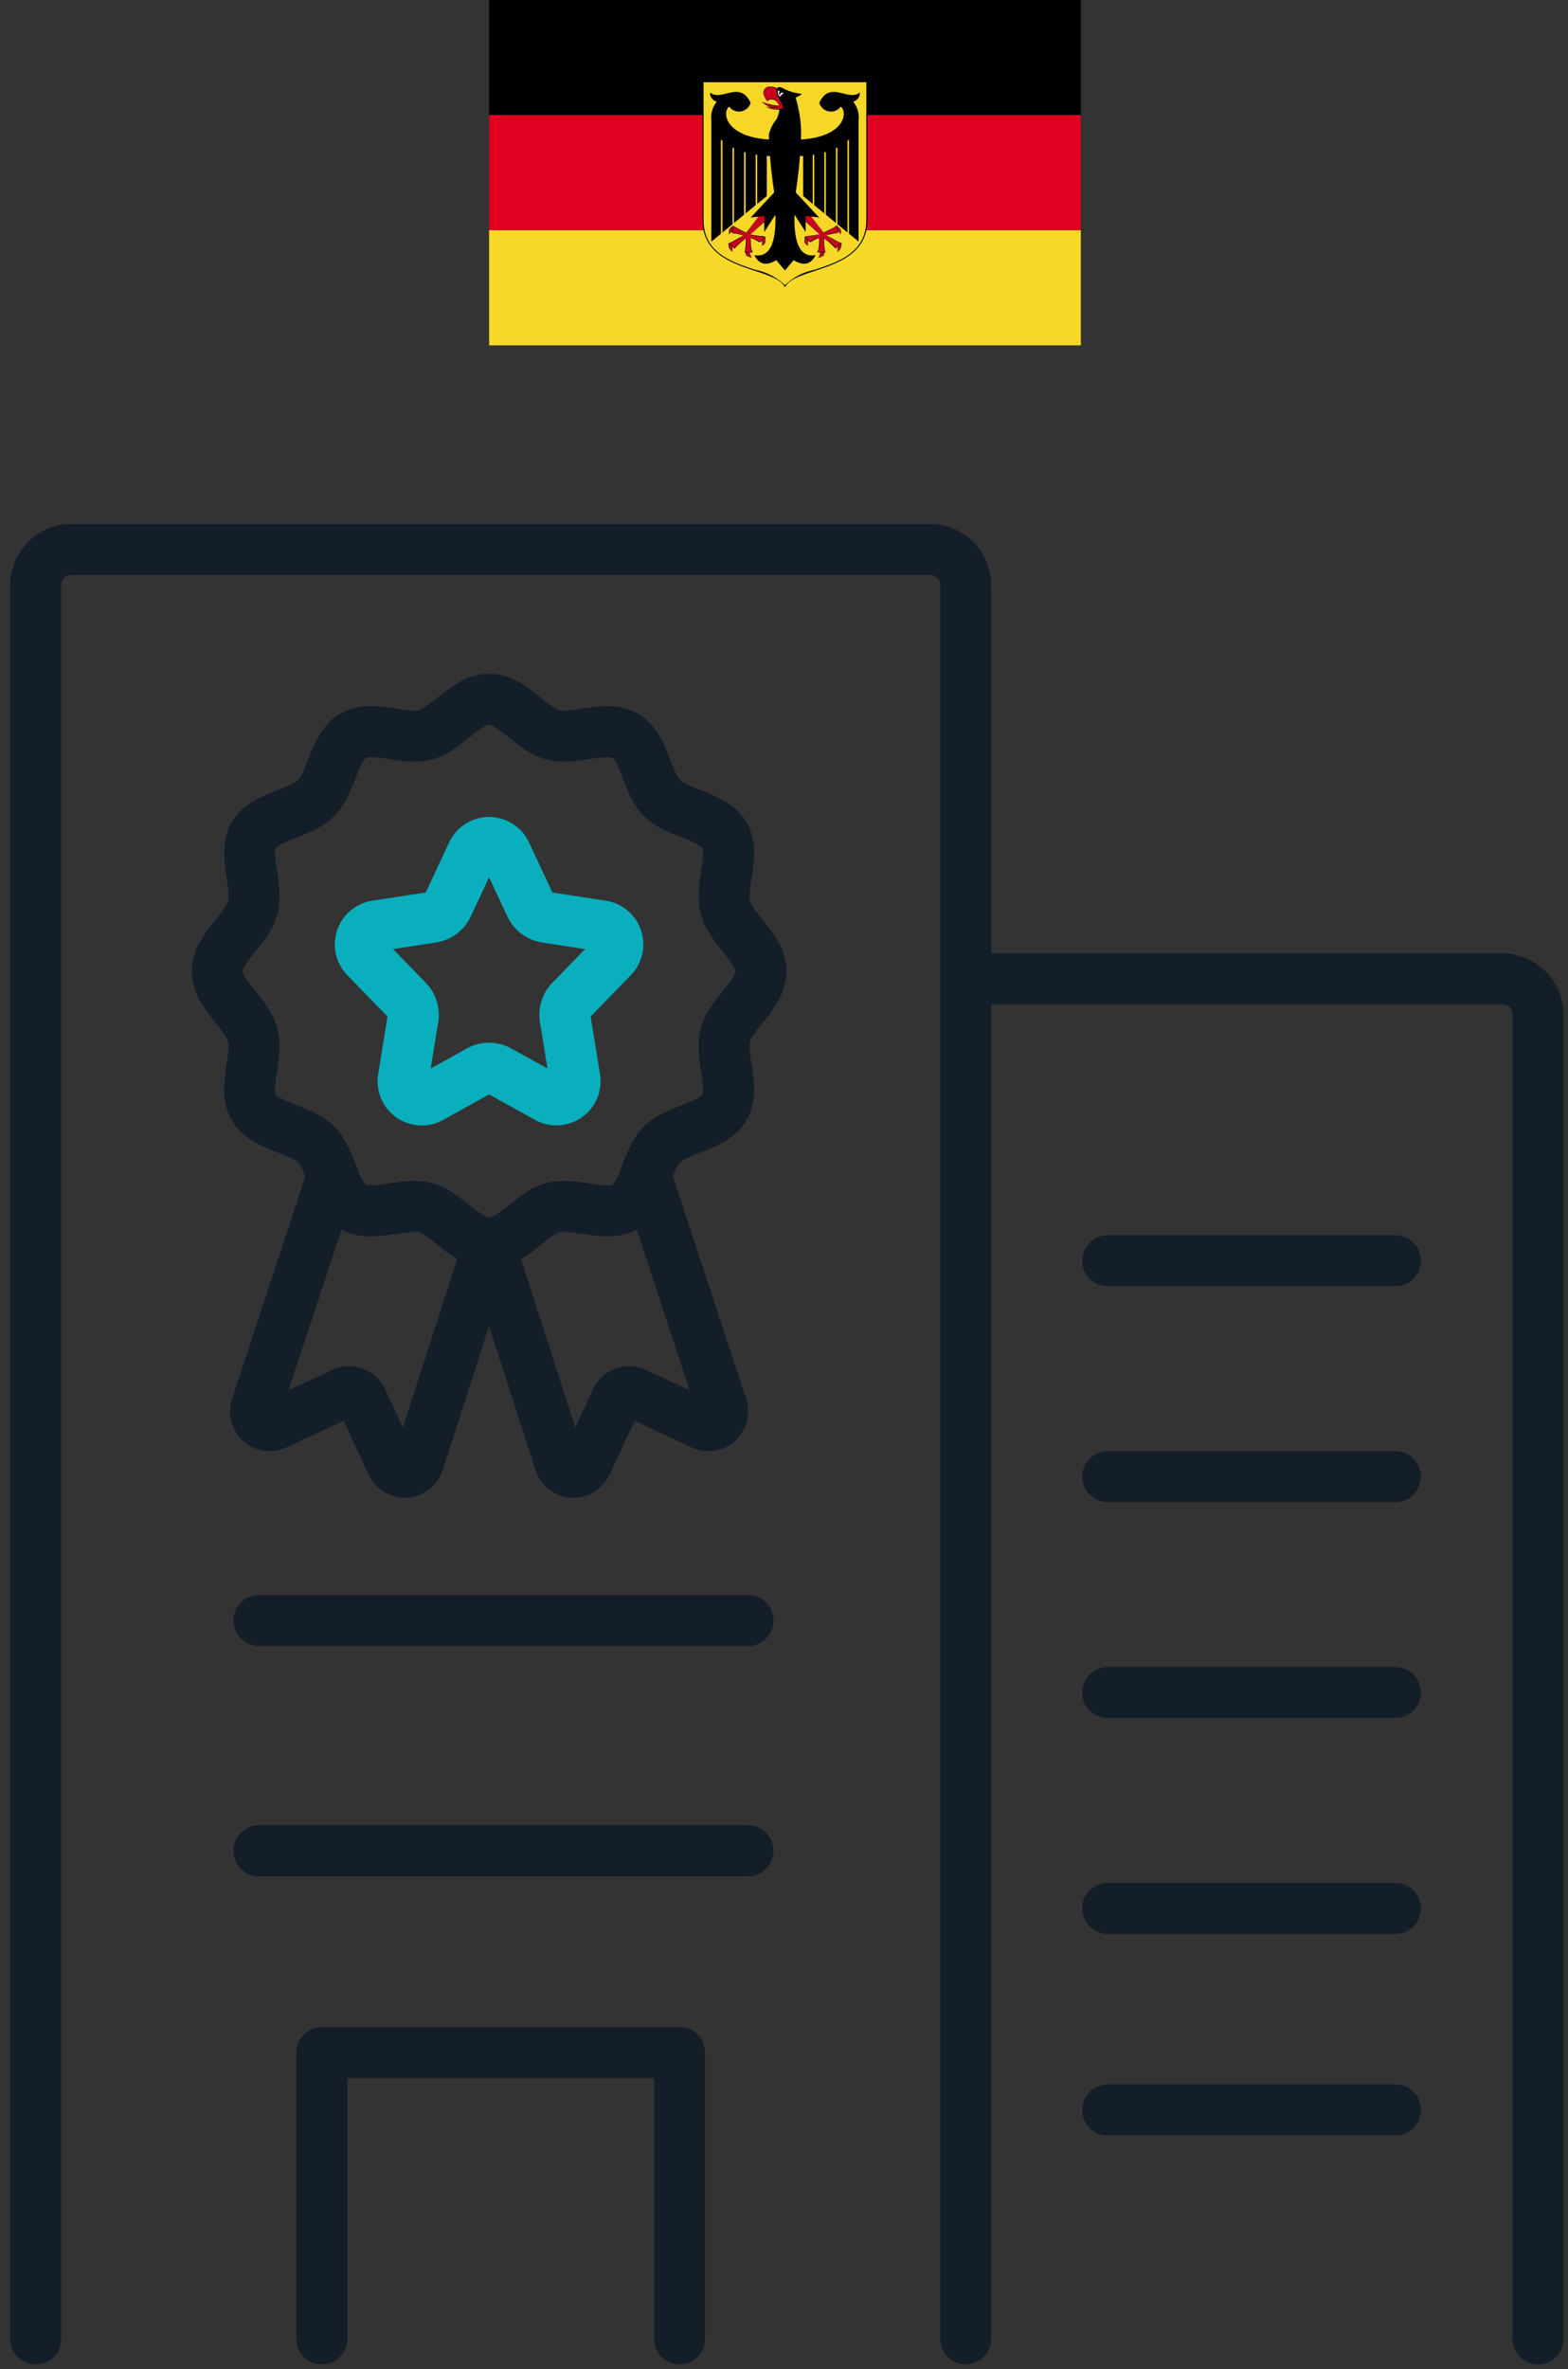 <svg xmlns="http://www.w3.org/2000/svg" xmlns:xlink="http://www.w3.org/1999/xlink" width="92.329" height="139.416" viewBox="0 0 92.329 139.416">
  <rect x="0" y="0" width="92.329" height="139.416" fill="#333333" stroke="none"/>
  <defs>
    <clipPath id="clip-path">
      <rect id="Rectangle_8209" data-name="Rectangle 8209" width="92.329" height="109.271" transform="translate(0)" fill="none" stroke="#131e29" stroke-width="3"/>
    </clipPath>
    <clipPath id="clip-path-2">
      <rect id="Rectangle_8238" data-name="Rectangle 8238" width="34.842" height="20.325" fill="none"/>
    </clipPath>
  </defs>
  <g id="Groupe_11183" data-name="Groupe 11183" transform="translate(1466.589 -5554.054)">
    <g id="Groupe_11182" data-name="Groupe 11182" transform="translate(-1.229 -4.093)">
      <path id="Tracé_17389" data-name="Tracé 17389" d="M33.014,17.007c0,1.361-1.752,2.475-2.088,3.73-.347,1.3.6,3.137-.054,4.275-.668,1.154-2.741,1.245-3.678,2.182s-1.027,3.009-2.181,3.677c-1.137.658-2.976-.293-4.275.054-1.256.336-2.369,2.088-3.73,2.088s-2.474-1.752-3.73-2.088c-1.3-.347-3.137.6-4.275-.054C7.848,30.2,7.757,28.13,6.82,27.193S3.81,26.166,3.142,25.012c-.658-1.137.293-2.976-.054-4.275C2.752,19.481,1,18.368,1,17.007s1.752-2.474,2.088-3.73c.347-1.3-.6-3.137.054-4.275C3.81,7.848,5.884,7.757,6.821,6.82S7.848,3.81,9,3.142c1.137-.658,2.976.293,4.275-.054C14.533,2.752,15.645,1,17.007,1s2.475,1.752,3.73,2.088c1.3.347,3.137-.6,4.275.054,1.154.668,1.245,2.741,2.182,3.678S30.2,7.848,30.871,9c.658,1.137-.293,2.976.054,4.275C31.261,14.533,33.014,15.645,33.014,17.007Z" transform="translate(-1453.567 5598.3)" fill="none" stroke="#131e29" stroke-linecap="round" stroke-linejoin="round" stroke-width="3"/>
      <path id="Tracé_17390" data-name="Tracé 17390" d="M8.206,34.261,3.717,47.88a.842.842,0,0,0,1.156,1.027l3.949-1.842a.843.843,0,0,1,1.12.408L11.7,51.246a.843.843,0,0,0,1.565-.1l4.163-12.9" transform="translate(-1453.988 5593.06)" fill="none" stroke="#131e29" stroke-linecap="round" stroke-linejoin="round" stroke-width="3"/>
      <path id="Tracé_17391" data-name="Tracé 17391" d="M29.222,34.261,33.711,47.88a.842.842,0,0,1-1.156,1.027l-3.949-1.842a.843.843,0,0,0-1.12.408l-1.759,3.773a.843.843,0,0,1-1.565-.1L20,38.253" transform="translate(-1456.56 5593.06)" fill="none" stroke="#131e29" stroke-linecap="round" stroke-linejoin="round" stroke-width="3"/>
      <path id="Tracé_17392" data-name="Tracé 17392" d="M17.992,24.44,15.14,26.024a1.1,1.1,0,0,1-1.61-1.141l.574-3.539a1.213,1.213,0,0,0-.328-1.04L11.312,17.77a1.1,1.1,0,0,1,.623-1.858l3.294-.506a1.214,1.214,0,0,0,.915-.685L17.59,11.63a1.094,1.094,0,0,1,1.981,0l1.446,3.091a1.213,1.213,0,0,0,.914.685l3.3.507a1.1,1.1,0,0,1,.621,1.853L23.385,20.3a1.213,1.213,0,0,0-.328,1.04l.574,3.539a1.1,1.1,0,0,1-1.61,1.141L19.169,24.44A1.21,1.21,0,0,0,17.992,24.44Z" transform="translate(-1455.142 5596.725)" fill="none" stroke="#09afbd" stroke-linecap="round" stroke-linejoin="round" stroke-width="3"/>
    </g>
    <g id="Groupe_11181" data-name="Groupe 11181">
      <g id="Groupe_11157" data-name="Groupe 11157" transform="translate(-1466.589 5584.2)">
        <line id="Ligne_387" data-name="Ligne 387" x2="16.941" transform="translate(65.224 56.753)" fill="none" stroke="#131e29" stroke-linecap="round" stroke-linejoin="round" stroke-width="3"/>
        <line id="Ligne_388" data-name="Ligne 388" x2="16.941" transform="translate(65.224 44.047)" fill="none" stroke="#131e29" stroke-linecap="round" stroke-linejoin="round" stroke-width="3"/>
        <line id="Ligne_389" data-name="Ligne 389" x2="16.941" transform="translate(65.224 69.459)" fill="none" stroke="#131e29" stroke-linecap="round" stroke-linejoin="round" stroke-width="3"/>
        <line id="Ligne_390" data-name="Ligne 390" x2="16.941" transform="translate(65.224 82.165)" fill="none" stroke="#131e29" stroke-linecap="round" stroke-linejoin="round" stroke-width="3"/>
        <line id="Ligne_391" data-name="Ligne 391" x2="16.941" transform="translate(65.224 94.024)" fill="none" stroke="#131e29" stroke-linecap="round" stroke-linejoin="round" stroke-width="3"/>
        <line id="Ligne_392" data-name="Ligne 392" x2="28.8" transform="translate(15.247 65.224)" fill="none" stroke="#131e29" stroke-linecap="round" stroke-linejoin="round" stroke-width="3"/>
        <line id="Ligne_393" data-name="Ligne 393" x2="28.8" transform="translate(15.247 78.776)" fill="none" stroke="#131e29" stroke-linecap="round" stroke-linejoin="round" stroke-width="3"/>
        <g id="Groupe_11147" data-name="Groupe 11147" transform="translate(0 0)">
          <g id="Groupe_11146" data-name="Groupe 11146" transform="translate(0 0)" clip-path="url(#clip-path)">
            <path id="Tracé_17248" data-name="Tracé 17248" d="M9,59.85V43H30.063V59.85" transform="translate(9.953 47.651)" fill="none" stroke="#131e29" stroke-linecap="round" stroke-linejoin="round" stroke-width="3"/>
            <path id="Tracé_17250" data-name="Tracé 17250" d="M60.7,93.038V15.106A2.107,2.107,0,0,0,58.594,13H27" transform="translate(29.865 14.463)" fill="none" stroke="#131e29" stroke-linecap="round" stroke-linejoin="round" stroke-width="3"/>
            <path id="Tracé_17251" data-name="Tracé 17251" d="M55.763,106.313V3.106A2.107,2.107,0,0,0,53.657,1H3.106A2.107,2.107,0,0,0,1,3.106V106.313" transform="translate(1.103 1.188)" fill="none" stroke="#131e29" stroke-linecap="round" stroke-linejoin="round" stroke-width="3"/>
          </g>
        </g>
      </g>
    </g>
    <g id="Groupe_11152" data-name="Groupe 11152" transform="translate(-1437.789 5554.054)">
      <rect id="Rectangle_8227" data-name="Rectangle 8227" width="34.842" height="6.776" transform="translate(0 0)"/>
      <rect id="Rectangle_8228" data-name="Rectangle 8228" width="34.842" height="6.774" transform="translate(0 6.776)" fill="#e1001f"/>
      <rect id="Rectangle_8229" data-name="Rectangle 8229" width="34.842" height="6.775" transform="translate(0 13.55)" fill="#f6d928"/>
      <g id="Groupe_11150" data-name="Groupe 11150" transform="translate(0 0)">
        <g id="Groupe_11149" data-name="Groupe 11149" transform="translate(0 0)" clip-path="url(#clip-path-2)">
          <path id="Tracé_17302" data-name="Tracé 17302" d="M209.86,154.241v8.135c0,3.045,4.092,2.68,4.822,3.9.731-1.216,4.823-.851,4.823-3.9v-8.135Z" transform="translate(-197.262 -149.429)" fill="#f6d728"/>
          <path id="Tracé_17303" data-name="Tracé 17303" d="M214.677,166.328l-.027-.044c-.258-.431-.944-.658-1.74-.922-1.375-.457-3.087-1.023-3.087-2.991v-8.165h9.707v8.165c0,1.968-1.712,2.534-3.087,2.991-.8.264-1.482.491-1.742.922Zm-4.793-12.063v8.105c0,1.923,1.618,2.459,3.044,2.933a3.473,3.473,0,0,1,1.748.909,3.473,3.473,0,0,1,1.748-.909c1.427-.474,3.043-1.01,3.043-2.933v-8.105Z" transform="translate(-197.256 -149.424)"/>
          <path id="Tracé_17304" data-name="Tracé 17304" d="M215.062,155.556a2.051,2.051,0,0,1-.17,1.021,2.217,2.217,0,0,0-.462.928,28.084,28.084,0,0,0,.95,6.381,28.037,28.037,0,0,0,.95-6.381,7.377,7.377,0,0,0-.365-2.314Z" transform="translate(-197.958 -149.574)"/>
          <path id="Tracé_17305" data-name="Tracé 17305" d="M215.087,155.891a3.254,3.254,0,0,1-1.145-.269,1.592,1.592,0,0,0,.878.39Z" transform="translate(-197.886 -149.64)" fill="#ca001c"/>
          <path id="Tracé_17306" data-name="Tracé 17306" d="M214.821,156a1.423,1.423,0,0,1-.891-.365,4.1,4.1,0,0,0,1.157.242l0,.03a3.247,3.247,0,0,1-1.15-.269,1.949,1.949,0,0,0,.887.362" transform="translate(-197.884 -149.642)"/>
          <path id="Tracé_17307" data-name="Tracé 17307" d="M214.962,154.734c-.731-.366-1.17.05-.682.706.048-.122.511-.293.73.293a1.655,1.655,0,0,1-.8.023,1.5,1.5,0,0,0,1,.123c.121-.074-.219-.682-.219-.682Z" transform="translate(-197.906 -149.483)" fill="#ca001c"/>
          <path id="Tracé_17308" data-name="Tracé 17308" d="M214.924,155.928a1.414,1.414,0,0,1-.729-.162,1.964,1.964,0,0,0,.806-.05c-.138-.329-.346-.383-.459-.384h0a.279.279,0,0,0-.247.111c-.246-.294-.3-.571-.158-.734.15-.179.468-.175.834.007l-.014.029c-.347-.175-.66-.181-.8-.017s-.077.413.134.7c0-.058.123-.127.253-.127s.342.06.479.425a1.432,1.432,0,0,1-.82.045,1.728,1.728,0,0,0,.993.093c.08-.048-.1-.43-.225-.662.086.089.369.611.241.686a.664.664,0,0,1-.286.041" transform="translate(-197.904 -149.48)"/>
          <path id="Tracé_17309" data-name="Tracé 17309" d="M216,155.249a.964.964,0,0,0,.462-.243,2.851,2.851,0,0,1-.95-.245c-.195-.1-.535-.316-.535.1s.438.731.366,1.072Z" transform="translate(-198.044 -149.486)"/>
          <path id="Tracé_17310" data-name="Tracé 17310" d="M215.4,155.014a2.2,2.2,0,0,1-.292-.17c-.048-.049-.121.268.1.365a.374.374,0,0,1,.194-.195" transform="translate(-198.057 -149.52)" fill="#f0f7ff"/>
          <path id="Tracé_17311" data-name="Tracé 17311" d="M215.246,154.873q-.17.048-.073.269c.016-.114.1-.187.243-.22Z" transform="translate(-198.069 -149.526)"/>
          <path id="Tracé_17312" data-name="Tracé 17312" d="M216.819,158.3v2.875l3.264,2.68v-7.138a1.437,1.437,0,0,0-.341-1.119v1.485Z" transform="translate(-198.326 -149.636)"/>
          <rect id="Rectangle_8230" data-name="Rectangle 8230" width="0.091" height="6.089" transform="translate(19.055 7.809)" fill="#f6d728"/>
          <rect id="Rectangle_8231" data-name="Rectangle 8231" width="0.091" height="6.089" transform="translate(19.737 7.809)" fill="#f6d728"/>
          <rect id="Rectangle_8232" data-name="Rectangle 8232" width="0.091" height="6.089" transform="translate(20.42 7.809)" fill="#f6d728"/>
          <rect id="Rectangle_8233" data-name="Rectangle 8233" width="0.091" height="6.089" transform="translate(21.102 7.809)" fill="#f6d728"/>
          <path id="Tracé_17313" data-name="Tracé 17313" d="M216.07,158.732c2.192,0,3.118-.706,3.581-1.241v-1.973a.521.521,0,0,0,.39-.535c-.682.557-1.754-.756-2.388.607a.718.718,0,0,0,1.267.219c.487.415.1,1.974-2.85,1.95Z" transform="translate(-198.211 -149.537)"/>
          <path id="Tracé_17314" data-name="Tracé 17314" d="M217.006,165.052a.309.309,0,0,0,.122.488.426.426,0,0,1,.073-.413Z" transform="translate(-198.343 -151.082)" fill="#ca001c"/>
          <path id="Tracé_17315" data-name="Tracé 17315" d="M217.139,165.533a.293.293,0,0,1-.221-.221.322.322,0,0,1,.073-.27l.024.019a.285.285,0,0,0-.066.245.34.34,0,0,0,.184.219.362.362,0,0,1,.054-.409.522.522,0,0,0-.047.418" transform="translate(-198.34 -151.081)"/>
          <path id="Tracé_17316" data-name="Tracé 17316" d="M218,166.031a.51.51,0,0,1-.146.365c.292-.072.414-.171.316-.341Z" transform="translate(-198.484 -151.232)" fill="#ca001c"/>
          <path id="Tracé_17317" data-name="Tracé 17317" d="M217.858,166.41a.648.648,0,0,0,.127-.377l.03-.005a.526.526,0,0,1-.148.379c.178-.074.283-.129.313-.2a.16.16,0,0,0-.022-.143.124.124,0,0,1,.049.156c-.034.08-.146.141-.349.191" transform="translate(-198.485 -151.232)"/>
          <path id="Tracé_17318" data-name="Tracé 17318" d="M219.176,165.578a.625.625,0,0,1,.025.39c.219-.2.292-.463.121-.512Z" transform="translate(-198.686 -151.144)" fill="#ca001c"/>
          <path id="Tracé_17319" data-name="Tracé 17319" d="M219.208,165.981a.905.905,0,0,0-.048-.395l.028-.012a.646.646,0,0,1,.025.4.6.6,0,0,0,.182-.418.106.106,0,0,0-.079-.081.084.084,0,0,1,.108.075.529.529,0,0,1-.216.433" transform="translate(-198.684 -151.146)"/>
          <path id="Tracé_17320" data-name="Tracé 17320" d="M219.144,164.525c.081.017.163.1.243.245.025-.269-.024-.415-.268-.463Z" transform="translate(-198.678 -150.968)" fill="#ca001c"/>
          <path id="Tracé_17321" data-name="Tracé 17321" d="M219.4,164.773c-.108-.136-.186-.215-.262-.231l.006-.029c.086.017.171.1.254.251,0-.28-.069-.4-.285-.44.271.022.309.192.286.449" transform="translate(-198.677 -150.971)"/>
          <path id="Tracé_17322" data-name="Tracé 17322" d="M216.617,163.558l1.145,1.048a4.524,4.524,0,0,1-.609.1c-.171,0-.317.048-.268.1s.146.049.194.122.122.171.219.072a1.513,1.513,0,0,1,.438-.194,6.317,6.317,0,0,1-.024.633c-.025.073-.1.219-.049.219a.7.7,0,0,1,.244,0c.195.026.171.075.122-.219a2.878,2.878,0,0,1-.025-.607,3.193,3.193,0,0,1,.584.486c.146.194.122.049.195-.025a.6.6,0,0,1,.243-.121c.074-.025-.194-.1-.268-.146s-.633-.364-.633-.364a3.958,3.958,0,0,1,.511-.123c.2-.025.2-.025.171-.122a.788.788,0,0,1,0-.243c0-.05-.025-.1-.147,0a5.872,5.872,0,0,1-.682.341l-.95-1.266Z" transform="translate(-198.295 -150.806)" fill="#ca001c"/>
          <path id="Tracé_17323" data-name="Tracé 17323" d="M218.036,165.689a.463.463,0,0,1-.056-.007l-.075-.012a.558.558,0,0,0-.2-.005l-.063-.008c-.017-.025,0-.079.036-.163l.024-.063a5.537,5.537,0,0,0,.024-.625,2.347,2.347,0,0,0-.413.2.125.125,0,0,1-.1.045c-.058-.006-.1-.062-.141-.121a.223.223,0,0,0-.108-.072.252.252,0,0,1-.086-.047l-.008-.008,0-.036c.022-.051.166-.079.291-.079a4.554,4.554,0,0,0,.606-.1l-1.152-1.022.021-.021,1.144,1.047a2.257,2.257,0,0,1-.619.124.4.4,0,0,0-.262.06.171.171,0,0,0,.08.053.229.229,0,0,1,.12.083c.036.053.075.1.119.106a.1.1,0,0,0,.077-.036,1.453,1.453,0,0,1,.445-.2,3.308,3.308,0,0,1-.005.652l-.025.064a.4.4,0,0,0-.04.137.657.657,0,0,1,.246,0l.078.013c.025,0,.055.009.058,0a.27.27,0,0,0-.012-.109l-.019-.11a2.878,2.878,0,0,1-.024-.611,2.229,2.229,0,0,1,.612.477c.057.077.069.086.094.091s.02-.021.03-.041a.231.231,0,0,1,.047-.075.509.509,0,0,1,.22-.117c.024-.015-.052-.045-.1-.064a.813.813,0,0,1-.141-.065c-.074-.047-.632-.363-.632-.363a1.6,1.6,0,0,1,.516-.152c.1-.011.154-.018.166-.035s0-.033-.008-.067a.587.587,0,0,1,0-.2c0-.019,0-.036,0-.048-.021-.043-.048-.047-.121.011a5.7,5.7,0,0,1-.685.344l-.969-1.271.974,1.247c0-.012.543-.25.662-.343.064-.052.109-.069.14-.054.014.005.03.023.03.066,0,.014,0,.032,0,.053a.562.562,0,0,0,0,.187c.012.044.018.07,0,.092s-.064.033-.188.047a4.274,4.274,0,0,0-.5.12,5.967,5.967,0,0,1,.631.34.916.916,0,0,0,.136.061c.113.044.152.063.152.087l-.053.035a.489.489,0,0,0-.208.108.267.267,0,0,0-.042.067c-.015.03-.028.057-.055.059s-.064-.027-.121-.1a3.261,3.261,0,0,0-.576-.482c.015.033,0,.325.043.59l.02.11c.016.086.022.117,0,.136a.043.043,0,0,1-.031.01" transform="translate(-198.293 -150.807)"/>
          <path id="Tracé_17324" data-name="Tracé 17324" d="M215.535,166.381l.512-.608q.878.535,1.291-.293-1.315.22-1.242-2.387l.657,1.023v-.949l.8.1L215.438,161Z" transform="translate(-198.115 -150.462)"/>
          <path id="Tracé_17325" data-name="Tracé 17325" d="M213.7,158.3v2.875l-3.265,2.68v-7.138a1.437,1.437,0,0,1,.342-1.119v1.485Z" transform="translate(-197.349 -149.636)"/>
          <rect id="Rectangle_8234" data-name="Rectangle 8234" width="0.091" height="6.089" transform="translate(15.695 7.809)" fill="#f6d728"/>
          <rect id="Rectangle_8235" data-name="Rectangle 8235" width="0.091" height="6.089" transform="translate(15.013 7.809)" fill="#f6d728"/>
          <rect id="Rectangle_8236" data-name="Rectangle 8236" width="0.091" height="6.089" transform="translate(14.331 7.809)" fill="#f6d728"/>
          <rect id="Rectangle_8237" data-name="Rectangle 8237" width="0.091" height="6.089" transform="translate(13.649 7.809)" fill="#f6d728"/>
          <path id="Tracé_17326" data-name="Tracé 17326" d="M214.319,158.732c-2.193,0-3.119-.706-3.581-1.241v-1.973a.52.52,0,0,1-.391-.535c.681.557,1.754-.756,2.388.607a.718.718,0,0,1-1.267.219c-.487.415-.1,1.974,2.85,1.95Z" transform="translate(-197.336 -149.537)"/>
          <path id="Tracé_17327" data-name="Tracé 17327" d="M214.051,165.052a.309.309,0,0,1-.121.488.428.428,0,0,0-.073-.413Z" transform="translate(-197.873 -151.082)" fill="#ca001c"/>
          <path id="Tracé_17328" data-name="Tracé 17328" d="M213.934,165.553a.51.51,0,0,0-.092-.418.367.367,0,0,1,.1.41.546.546,0,0,0,.163-.239.288.288,0,0,0-.068-.244l.025-.019a.322.322,0,0,1,.073.27.378.378,0,0,1-.2.24" transform="translate(-197.871 -151.081)"/>
          <path id="Tracé_17329" data-name="Tracé 17329" d="M213.044,166.031a.5.5,0,0,0,.146.365c-.292-.072-.414-.171-.318-.341Z" transform="translate(-197.717 -151.232)" fill="#ca001c"/>
          <path id="Tracé_17330" data-name="Tracé 17330" d="M213.2,166.385c-.221-.026-.332-.087-.367-.167a.186.186,0,0,1,.023-.171.365.365,0,0,0,0,.158c.031.072.136.127.33.174a.415.415,0,0,1-.164-.352l.029,0a.491.491,0,0,0,.145.352" transform="translate(-197.715 -151.232)"/>
          <path id="Tracé_17331" data-name="Tracé 17331" d="M211.887,165.578a.625.625,0,0,0-.025.39c-.219-.2-.292-.463-.121-.512Z" transform="translate(-197.535 -151.144)" fill="#ca001c"/>
          <path id="Tracé_17332" data-name="Tracé 17332" d="M211.875,165.961a.466.466,0,0,1-.241-.418.135.135,0,0,1,.1-.105.292.292,0,0,0-.071.111.507.507,0,0,0,.208.4.473.473,0,0,1,0-.384l.028.012a.6.6,0,0,0-.024.38" transform="translate(-197.532 -151.141)"/>
          <path id="Tracé_17333" data-name="Tracé 17333" d="M211.913,164.525c-.081.017-.163.1-.243.245-.025-.269.024-.415.268-.463Z" transform="translate(-197.538 -150.968)" fill="#ca001c"/>
          <path id="Tracé_17334" data-name="Tracé 17334" d="M211.683,164.774c-.052-.263-.014-.432.251-.485-.209.072-.275.189-.249.475.056-.158.139-.24.225-.257l.006.029c-.076.016-.154.1-.233.237" transform="translate(-197.538 -150.966)"/>
          <path id="Tracé_17335" data-name="Tracé 17335" d="M214.052,163.558l-1.146,1.048a4.525,4.525,0,0,0,.609.1c.17,0,.317.048.269.1s-.147.049-.2.122-.122.171-.219.072a1.5,1.5,0,0,0-.438-.194,6.317,6.317,0,0,0,.024.633c.025.073.1.219.049.219a.7.7,0,0,0-.244,0c-.194.026-.169.075-.121-.219a2.911,2.911,0,0,0,.024-.607,3.2,3.2,0,0,0-.584.486c-.147.194-.122.049-.2-.025a.593.593,0,0,0-.242-.121c-.075-.025.193-.1.267-.146s.633-.364.633-.364a3.92,3.92,0,0,0-.511-.123c-.2-.025-.2-.025-.17-.122a.816.816,0,0,0,0-.243c0-.05.024-.1.147,0a5.875,5.875,0,0,0,.681.341l.95-1.266Z" transform="translate(-197.532 -150.806)" fill="#ca001c"/>
          <path id="Tracé_17336" data-name="Tracé 17336" d="M212.629,165.686a.045.045,0,0,1-.031-.01c-.018-.02-.013-.051,0-.136l.019-.11a2.954,2.954,0,0,0,.025-.6,5.652,5.652,0,0,0-.557.493c-.058.075-.092.1-.122.1s-.039-.03-.054-.059a.272.272,0,0,0-.042-.066.48.48,0,0,0-.208-.108l-.052-.035c0-.025.038-.043.152-.087a.958.958,0,0,0,.136-.061c.067-.045.557-.322.626-.362-.052,0-.325-.075-.5-.1-.123-.014-.169-.02-.186-.047s-.008-.048,0-.092a.563.563,0,0,0,0-.187.46.46,0,0,1,0-.053c0-.043.016-.061.03-.066.03-.015.076,0,.141.054a5.8,5.8,0,0,0,.678.338l.932-1.262-.926,1.285a4.057,4.057,0,0,1-.7-.338c-.072-.058-.1-.054-.108-.05a.218.218,0,0,0-.009.087.568.568,0,0,1,0,.2c-.008.034-.014.057-.008.067s.066.024.165.035a4.184,4.184,0,0,1,.514.124c0,.029-.557.344-.629.391a.845.845,0,0,1-.141.065.564.564,0,0,0-.132.061.5.5,0,0,1,.252.119.228.228,0,0,1,.047.075c.011.02.021.041.031.041s.037-.014.094-.091a3.241,3.241,0,0,1,.589-.489,1.66,1.66,0,0,1,0,.623l-.02.11a.309.309,0,0,0-.012.109c0,.005.034,0,.059,0l.077-.013a.6.6,0,0,1,.213,0c.042-.009.008-.093-.008-.133l-.024-.063a6,6,0,0,1-.025-.637,1.058,1.058,0,0,1,.464.184.1.1,0,0,0,.077.036c.045,0,.084-.053.119-.106a.231.231,0,0,1,.121-.083.251.251,0,0,0,.076-.042c-.007-.036-.111-.072-.258-.072a4.547,4.547,0,0,1-.612-.1l1.138-1.073.02.021-1.141,1.046c.038-.014.438.074.6.074.125,0,.269.028.29.079l0,.009-.015.036a.253.253,0,0,1-.086.047.223.223,0,0,0-.108.072c-.04.059-.084.115-.141.121a.128.128,0,0,1-.1-.045,1.466,1.466,0,0,0-.432-.191c.019.141.024.555.043.613l.022.061c.035.086.054.141.036.165l-.062.008a.562.562,0,0,0-.2.005l-.075.012a.484.484,0,0,1-.056.007" transform="translate(-197.529 -150.804)"/>
          <path id="Tracé_17337" data-name="Tracé 17337" d="M215.188,166.381l-.511-.608q-.878.535-1.291-.293,1.314.22,1.241-2.387l-.656,1.023v-.949l-.8.1,2.12-2.268Z" transform="translate(-197.767 -150.462)"/>
        </g>
      </g>
    </g>
  </g>
</svg>
